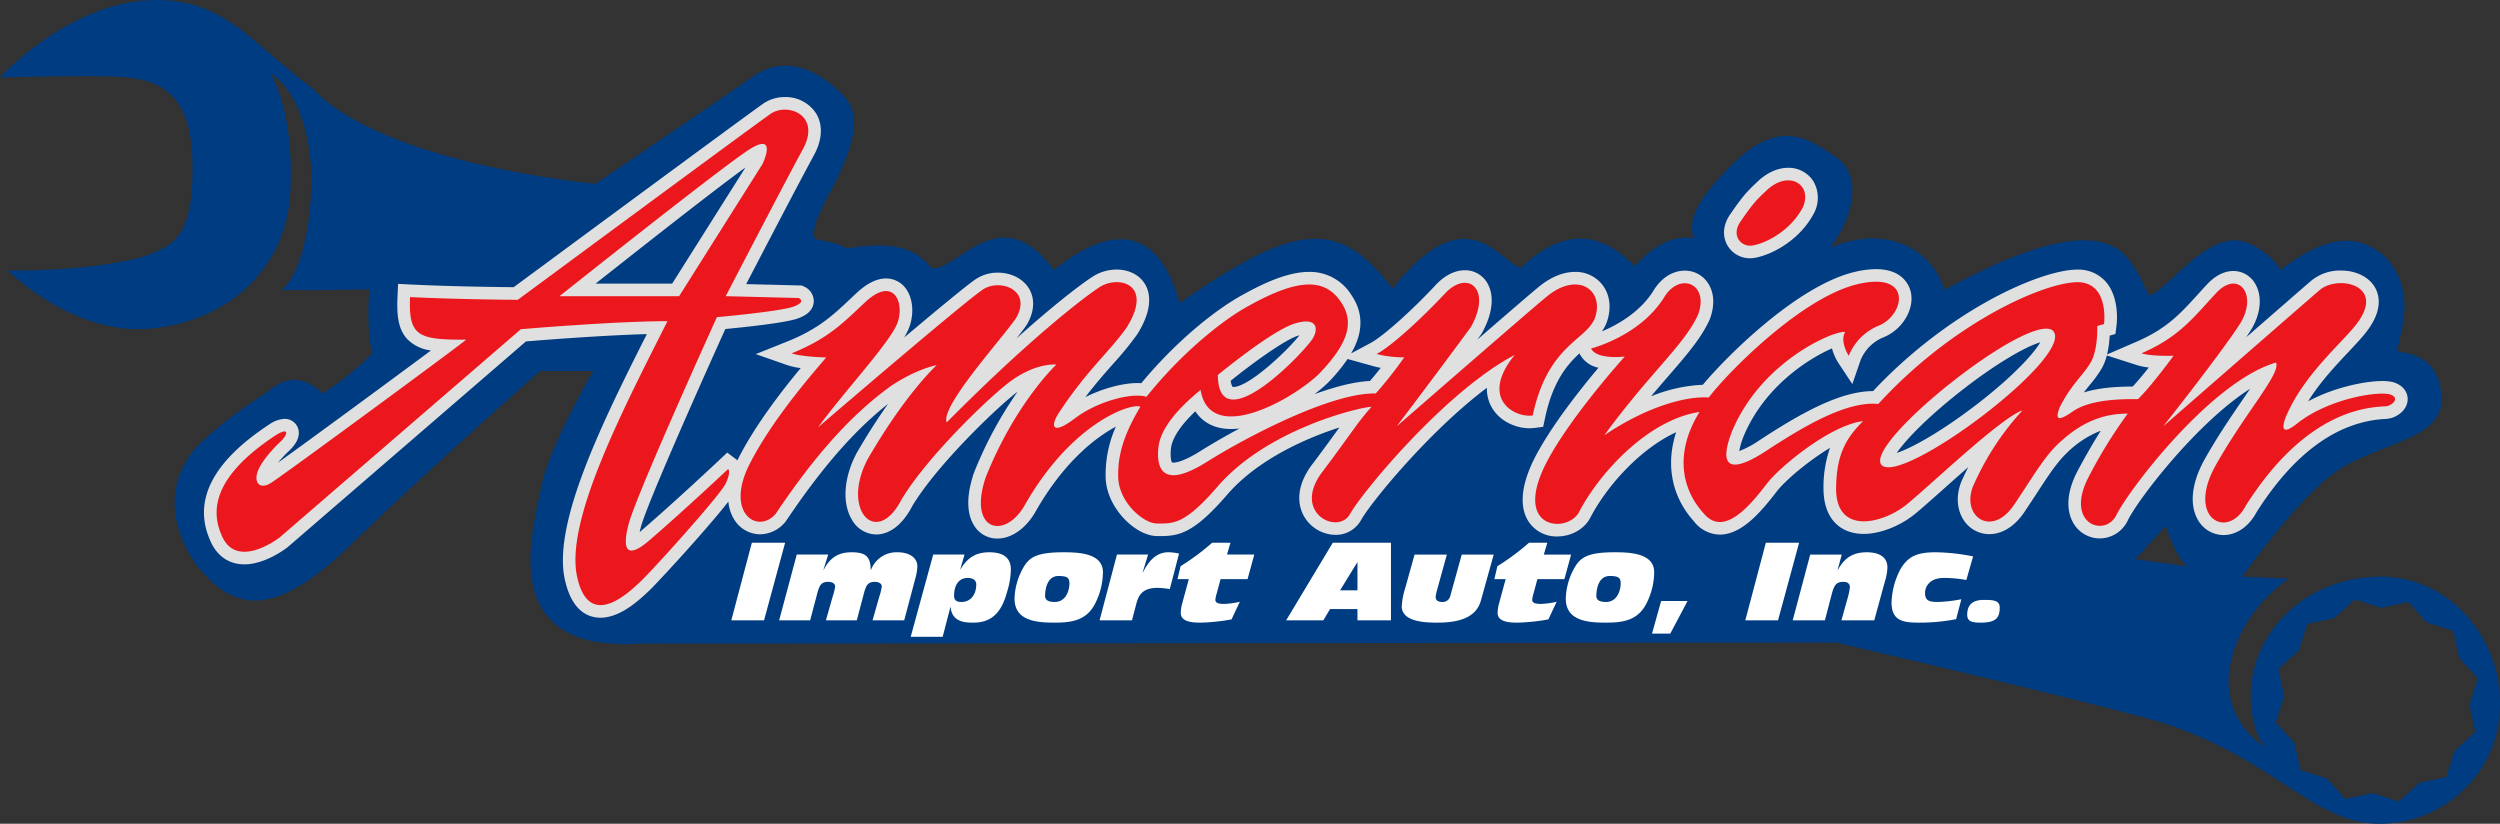 <svg xmlns="http://www.w3.org/2000/svg" width="794.441" height="261.766" viewBox="0 0 794.441 261.766"><rect x="0" y="0" width="794.441" height="261.766" fill="#333333" stroke="none"/><defs><style>.cls-1{fill:#003c81;}.cls-2{fill:#fff;}.cls-3{fill:#e0e0e0;}.cls-4{fill:#ec171d;}</style></defs><title>american improt auto logo</title><g id="Layer_4" data-name="Layer 4"><path class="cls-1" d="M756.577,183.255c-23.17,0-40.979,16.851-41.362,37.404.03,12.992,4.979,16.979,4.979,16.979s-14.936-8.298-11.489-26.298,18.638-27.447,18.638-27.447l-14.809-.638s18.894-27.023,31.915-34.767,31.276-9.276,31.372-21.148c.16-13.149-9.208-15.128-13.596-15.511-1.6-2.489,7.851-18.191-4.979-30.926-7.277-5.745-16.692-7.436-32.649,4.979-1.149-3.064-8.936-10.11-15.447-9.479-11.011,1.053-21.894,17.234-26.32,17.362-1.956-3.798-2.978-6.925-6.68-11.695-7.149-8.602-23.083-9.113-58.213,10.036-4.596-14.036-19.532-20.546-36.383-13.404,6.606-8.33,11.019-22.632,1.915-28.723C574.964,44.287,565.463,36.7,549.381,53.322c-7.343,7.589-13.783,15.423-11.102,22.317-6.766-.766-12.129,1.913-18.894,8.936-10.213-10.596-21.957-12.894-36.255.638-7.277-3.142-17.617-22.596-40.596,6.511-16.723-21.83-30-21.798-67.66,4.596-7.021-25.372-22.596-24.638-39.957-10.468-17.362-23.745-31.021,1.149-39.064-.766-5.266-6.957-13.787-8.298-26.681-6.128-2.234-1.404-5.585-2.17-10.085-2.936-1.34-2.202.53-7.33,4.865-15.287,8.539-15.926,9.178-24.467,4.518-29.893-3.439-3.837-16.1-15.65-29.006-6.653-8.714,6.128-50.186,34.216-50.186,34.216s-67.298-6.128-89.894-30.255C79.854,13.596,71.428,0,49.79,0,22.215,0,0,24.632,0,24.632s22.875-.696,35.13-.313,25.102,2.232,25.957,25.66c.957,26.234-6.511,27.957-14.936,31.404C29.109,86.362,2.492,85.979,2.492,85.979S23.209,106.725,47.72,104.427s43.432-18.63,44.581-44.108-6.319-36.957-6.319-36.957,11.746,5.807,13.021,31.979c0,17.617-3.83,32.553-9.574,36.766,10.723.293,27.957-.191,27.957-.191s-1.149,12.638.957,20.298a83.166,83.166,0,0,1-15.894,12.83s-7.66-9.006-16.851-.957c-7.66,5.185-15.086,9.902-23.362,18.192-6.702,7.66-10.915,20.681-.192,36.766,11.106,14.17,23.553,19.149,49.213-5.745s60.383-55.404,60.383-55.404H188.492s-14.042,23.934-16.515,37.025-15.133,52.719,31.579,49.592c65.106,0,379.915-.319,379.915-.319s83.681,19.468,103.404,25.404c35.617,11.298,48.255,32.17,69.319,32.17,20.043,0,37.404-15.702,38.17-36C795.705,204.319,779.364,183.255,756.577,183.255Zm-77.936-5.553,9.574-10.603S691.471,177.702,695.3,180Zm107.949,54.895-6.513,5.921-2.68,8.384-8.601,1.871-6.513,5.921-8.384-2.68-8.601,1.871-5.921-6.513-8.384-2.68-1.871-8.601-5.921-6.513,2.68-8.384-1.871-8.601,6.513-5.921,2.68-8.384,8.601-1.871,6.513-5.921,8.384,2.68,8.601-1.871,5.921,6.513,8.384,2.68L781.478,209.1l5.921,6.513-2.68,8.384Z"/><path class="cls-2" d="M238.922,172.461h10.574l-6.704,24.672h-10.401Zm14.269,3.767h9.987l-1.52,4.906h.069c1.866-3.697,4.492-5.632,8.811-5.632,4.25,0,6.151,1.106,6.151,5.632h.069a8.687,8.687,0,0,1,8.535-5.632c3.386,0,6.22,1.52,6.22,4.526a17.417,17.417,0,0,1-.691,3.974L287.331,197.133H277.276l2.143-7.533a19.141,19.141,0,0,0,.795-3.179c0-1.139-1.209-1.52-2.143-1.52-2.419,0-2.903,1.14-3.732,4.388l-2.073,7.844h-9.814l2.143-7.533a19.142,19.142,0,0,0,.795-3.179c0-1.139-1.209-1.52-2.143-1.52-2.419,0-2.903,1.14-3.732,4.388l-2.073,7.844H247.593Zm43.362,0h9.952l-1.348,4.664h.069c2.143-3.49,4.63-5.39,9.157-5.39,4.458,0,6.842,1.762,6.842,5.459a24.302,24.302,0,0,1-1.037,6.565c-1.451,5.529-3.905,10.333-10.816,10.333-2.454,0-6.842-.035-7.291-4.942h-.069l-2.453,9.433H289.4Zm8.984,15.065c2.972,0,4.7-2.453,4.7-5.563,0-1.452-1.244-2.074-2.661-2.074-3.49,0-4.388,3.179-4.388,5.598C303.188,190.671,303.844,191.293,305.537,191.293Zm20.073-11.61c1.797-2.73,4.285-4.181,12.233-4.181,4.388,0,12.647.103,12.647,6.323a22.405,22.405,0,0,1-2.28,9.572c-2.626,5.529-7.119,6.462-12.924,6.462-5.632,0-12.889-.415-12.889-7.637A20.95,20.95,0,0,1,325.61,179.683Zm9.572,11.61c3.593,0,4.665-3.767,4.665-5.909,0-1.797-.794-2.349-3.49-2.349-3.179,0-4.216,3.317-4.25,6.323C332.107,190.706,333.143,191.293,335.182,191.293Zm19.762-15.065h9.882l-1.728,5.701h.069c1.659-3.249,4.008-6.427,8.051-6.427a14.967,14.967,0,0,1,3.456.415l-2.937,11.265a34.852,34.852,0,0,0-3.767-.38c-4.665,0-6.082,2.039-6.842,4.941l-1.417,5.391H349.416Zm22.838,7.809h-3.593l.967-4.112a75.996,75.996,0,0,0,10.055-7.464h5.805l-1.106,3.767h8.673l-2.142,7.809h-8.57l-1.175,4.355a11.08,11.08,0,0,0-.484,2.212c0,.932.898,1.313,2.764,1.313a27.036,27.036,0,0,0,5.011-.691l-2.626,5.597a61.741,61.741,0,0,1-9.71,1.037c-2.384,0-6.427-.104-6.427-3.075a12.47,12.47,0,0,1,.484-3.145Zm45.747-11.575h18.487v24.672h-10.643v-3.594h-8.708l-2.142,3.594H408.705Zm7.844,6.254h-.069l-5.459,8.881h5.529Zm39.25,12.026c-1.244,4.526-5.183,7.119-13.856,7.119-3.525,0-11.334-.139-11.334-5.218a26.135,26.135,0,0,1,1.244-6.22l2.833-10.193h10.263l-3.041,11.023a14.959,14.959,0,0,0-.518,2.454c0,1.139.967,1.589,2.038,1.589a2.507,2.507,0,0,0,2.661-2.107l3.594-12.958h10.159Zm7.841-6.704h-3.593l.967-4.112a75.995,75.995,0,0,0,10.055-7.464h5.805l-1.106,3.767h8.673l-2.142,7.809h-8.57l-1.175,4.355a11.079,11.079,0,0,0-.484,2.212c0,.932.898,1.313,2.764,1.313a27.036,27.036,0,0,0,5.011-.691l-2.626,5.597a61.735,61.735,0,0,1-9.71,1.037c-2.384,0-6.427-.104-6.427-3.075a12.468,12.468,0,0,1,.483-3.145Zm22.32-4.354c1.797-2.73,4.285-4.181,12.233-4.181,4.388,0,12.647.103,12.647,6.323a22.405,22.405,0,0,1-2.28,9.572c-2.626,5.529-7.119,6.462-12.924,6.462-5.632,0-12.889-.415-12.889-7.637A20.95,20.95,0,0,1,500.783,179.683Zm9.572,11.61c3.593,0,4.665-3.767,4.665-5.909,0-1.797-.794-2.349-3.49-2.349-3.179,0-4.216,3.317-4.25,6.323C507.28,190.706,508.317,191.293,510.355,191.293Zm17.516-.31h8.397L530.774,201.349h-5.805Zm33.273-18.521H571.718l-6.704,24.672h-10.401Zm14.097,3.767h10.021l-1.313,4.906h.069c2.108-3.904,4.838-5.632,9.226-5.632,3.456,0,6.531,1.209,6.531,4.838a16.007,16.007,0,0,1-.76,4.285l-3.421,12.508h-10.436l1.762-6.323a25.088,25.088,0,0,0,.933-4.147c0-1.348-.933-1.762-2.039-1.762-1.935,0-2.868.588-3.697,3.767l-2.212,8.466H569.678ZM621.611,196.753a60.079,60.079,0,0,1-11.922,1.106c-4.907,0-8.604-.553-8.604-6.427a24.344,24.344,0,0,1,2.799-10.505c2.557-4.388,5.701-5.425,11.3-5.425a63.086,63.086,0,0,1,11.818,1.313l-2.143,7.498a39.025,39.025,0,0,0-7.153-.657c-5.287,0-5.978,3.697-5.978,4.63,0,2.454,1.037,3.006,4.043,3.006a46.196,46.196,0,0,0,7.499-.864Zm13.853-3.767c0,3.041-.898,4.872-5.909,4.872-2.868,0-4.423-.311-4.423-2.523,0-3.662,2.35-4.7,5.252-4.7C633.045,190.636,635.464,190.671,635.464,192.986Z"/><path class="cls-3" d="M190.852,196.295c-3.98,0-9.186-2.115-11.375-12.19-3.867-17.791,11.687-49.41,26.08-77.938-14.429.409-33.356,1.912-38.415,2.328L91.458,173.835l-.077.061c-.712.557-7.147,5.439-13.728,5.439-5.123,0-9.058-2.882-11.085-8.118-5.198-12.419,1.175-24.633,18.941-36.305l.089-.058a9.321,9.321,0,0,1,4.818-1.754,4.473,4.473,0,0,1,4.25,2.858c1.126,2.975-1.118,5.826-3.232,7.713a39.73,39.73,0,0,0-3.083,3.34c10.221-7.32,35.272-25.738,48.594-35.636a12.781,12.781,0,0,1-7.42-3.503c-3.036-3.179-3.479-7.756-3.208-13.652l.184-4.013,4.012.201c12.742.637,28.166.816,32.721.857C172.826,84.182,238.056,36.03,242.35,33.065a12.075,12.075,0,0,1,7.08-2.223,11.512,11.512,0,0,1,9.986,5.326c1.248,2.102,2.807,6.608-.774,13.173-4.466,8.188-16.046,30.408-21.521,40.938l17.696.447.777.375a5.09,5.09,0,0,1,2.999,4.793c-.199,3.583-3.959,4.91-5.195,5.346-3.906,1.379-17.01,2.751-22.903,3.315-7.778,17.183-25.295,56.517-26.88,63.077-.142.536-.258,1.019-.352,1.452q.44-.363.959-.822c11.076-9.566,24.289-22.007,24.421-22.131l2.452-2.31,2.693,2.023a4.395,4.395,0,0,1,.527.465q.163-.337.334-.675c5.55-10.92,14.284-22.029,19.795-28.664a23.309,23.309,0,0,1-4.209-.918L240.162,112.526l9.909-3.963c9.964-3.986,14.631-8.389,20.036-13.488.769-.725,1.547-1.459,2.351-2.203,3.191-2.914,6.247-4.383,9.103-4.383a7.77,7.77,0,0,1,6.586,3.631c2.16,3.309,2.342,8.415.455,12.704a21.865,21.865,0,0,1-1.302,2.45c10.332-8.701,19.894-16.62,22.615-18.454a12.427,12.427,0,0,1,7.167-2.177c4.322,0,8.158,2.002,10.012,5.226,1.073,1.865,2.398,5.809-.773,11.258l-.071.122-.08.117c-.74,1.088-1.831,2.511-3.14,4.162C334.827,96.948,343.121,90.593,347.087,87.995a14.139,14.139,0,0,1,7.769-2.334c4.024,0,7.44,1.818,9.139,4.864,1.538,2.758,2.352,7.696-2.505,15.557l-.115.176a103.794,103.794,0,0,1-7.65,9.361c-2.7,3.06-5.643,6.395-8.828,10.588,5.845-2.954,12.215-4.481,16.531-4.481q.647,0,1.251.043C374.649,107.336,387.531,97.595,395.14,93.553c8.723-4.864,15.378-7.147,20.872-7.147A15.446,15.446,0,0,1,429.247,93.45c4.665,6.66,3.445,13.108.105,18.85l6.222-3.327c3.894-2.083,12.985-10.185,20.696-18.447,2.798-2.998,6.07-4.649,9.211-4.649a8.118,8.118,0,0,1,7.167,4.107c2.331,3.985,1.682,9.8-1.779,15.954l-.118.209s-.923,1.259-1.32,1.798c8.972-7.775,17.147-14.826,19.352-16.625,3.813-3.203,7.882-4.914,11.724-4.914a10.741,10.741,0,0,1,9.007,4.523c2.214,3.19,2.575,7.456.989,11.704l-.051.129a12.976,12.976,0,0,1-1.412,2.543c4.642-1.941,11.867-5.863,16.237-12.684,2.473-4.203,6.156-6.612,10.114-6.612a8.712,8.712,0,0,1,7.241,3.772c2.111,3.029,2.375,7.135.742,11.561l-.048.131-.057.127c-2.622,5.821-7.32,11.244-13.268,18.11-1.652,1.907-3.445,3.977-5.355,6.243a48.968,48.968,0,0,1,16.471-3.679c7.186-8.649,29.822-31.458,48.193-35.845a29.787,29.787,0,0,1,6.824-.901c9.003,0,10.801,5.796,11.138,7.572,1.031,5.442-2.894,11.748-8.76,14.094a13.346,13.346,0,0,0-7.22,7.138l-2.666,7.725L584.142,115.26a16.382,16.382,0,0,1-1.977-4.541c-7.091,3.059-21.362,11.875-28.049,27.823a24.509,24.509,0,0,0-1.434,4.794,30.14,30.14,0,0,0,6.388-3.408c12.423-8.122,25.391-15.637,36.061-15.637h.077c24.026-25.594,52.438-38.168,64.327-38.608.204-.008.403-.011.6-.011a11.591,11.591,0,0,1,9.017,3.838c4.448,5.069,3.542,13.105,3.424,14.005l-.344,2.625-1.819.505a33.09,33.09,0,0,1-.832,5.983l9.327-4.025c9.625-4.153,13.974-8.945,19.479-15.011.941-1.037,1.907-2.102,2.928-3.194,3.304-3.54,6.393-4.283,8.402-4.283a8.039,8.039,0,0,1,7.087,4.317c2.196,4.01,1.56,9.635-1.662,14.678-.408.638-.873,1.34-1.386,2.094,10.002-8.718,19.078-16.62,20.513-17.84a14.334,14.334,0,0,1,9.631-3.393c5.067,0,9.316,2.258,11.087,5.893,1.337,2.745,1.88,7.359-3.128,13.756-1.423,1.819-3.312,3.824-5.499,6.147-4.151,4.407-9.096,9.658-12.896,15.767,8.607-4.639,18.475-6.451,23.548-6.451a14.445,14.445,0,0,1,3.292.32l.146.035.144.045c4.137,1.309,4.499,4.359,4.512,5.263.036,2.601-1.919,4.968-4.98,6.031a9.128,9.128,0,0,1-2.51.372c-15.015.97-28.629,10.895-40.464,29.499-2.448,4.625-6.39,7.38-10.574,7.38h-.002a9.381,9.381,0,0,1-8.106-4.783c-2.824-4.822-2.052-11.857,2.121-19.301,4.05-7.223,8.455-13.653,11.995-18.82.786-1.148,1.624-2.371,2.434-3.577-17.039,10.868-35.689,35.264-38.837,41.787a9.918,9.918,0,0,1-8.917,5.764,9.694,9.694,0,0,1-8.334-4.764c-1.496-2.477-3.317-7.942,1.299-16.728,2.844-5.32,5.319-9.52,7.345-12.741a31.781,31.781,0,0,0-11.129,7.413c-2.944,2.869-5.706,7.103-9.203,12.464-1.144,1.754-2.357,3.613-3.673,5.572-4.197,6.457-8.958,7.429-11.419,7.429a9.743,9.743,0,0,1-8.27-4.671c-2.292-3.667-2.326-8.597-.089-13.188l.481-1.005c.349-.731.735-1.54,1.173-2.424-2.752,2.408-5.4,4.769-7.638,6.764-3.847,3.43-7.169,6.393-9.345,8.16-4.698,3.816-11.046,6.283-16.173,6.283-7.871,0-12.663-5.201-12.817-13.912a37.89,37.89,0,0,1,2.062-13.432c-7.167,4.313-14.401,10.575-16.85,13.757-5.138,6.679-11.201,13.805-18.147,13.805a10.512,10.512,0,0,1-8.22-4.18c-7.119-7.902-9.045-18.064-5.679-28.348-11.164,5.133-21.712,16.619-27.129,26.876-1.776,3.738-6.042,6.241-10.659,6.241a10.579,10.579,0,0,1-9.212-4.885c-1.977-3.153-3.297-9.054,1.643-19.258,4.898-9.971,14.571-22.207,20.666-29.468a8.644,8.644,0,0,1-5.914-4.306l-.129-.255c-4.059,3.762-8.483,9.068-10.934,20.566l-.59,2.771-2.81.363a11.999,11.999,0,0,1-1.527.096c-4.42,0-9.972-2.297-12.409-7.428a11.945,11.945,0,0,1-1.144-5.427c-18.303,13.742-36.849,36.392-39.988,42.042a9.158,9.158,0,0,1-8.152,4.684,11.697,11.697,0,0,1-10.294-6.52c-1.364-2.812-2.747-8.679,3.318-16.37,3.535-4.711,5.911-8.001,7.82-10.645q.215-.297.421-.583c-10.278,3.302-25.855,10.005-35.71,21.424-10.506,12.172-15.203,13.082-21.171,13.082l-1.006-.002c-6.92,0-16.073-8.971-16.381-18.5a37.617,37.617,0,0,1,3.244-16.267c-6.61,3.532-16.755,11.415-25.76,27.418l-.07.12c-3.062,5.021-7.474,8.02-11.803,8.02a8.53,8.53,0,0,1-7.079-3.639c-1.915-2.656-3.548-7.77-.456-17.046l.08-.218a125.592,125.592,0,0,1,13.858-25.764c-6.179,4.638-25.433,23.025-33.393,36.216-4.123,7.96-8.981,9.152-11.518,9.152a9.008,9.008,0,0,1-7.724-4.667c-3.189-5.287-2.628-13.39,1.463-21.144l.075-.136c3.578-6.187,6.946-11.336,9.938-15.541-10.754,8.462-21.152,20.41-32.43,37.212l-.147.219-.175.198a10.577,10.577,0,0,1-7.927,3.809,9.727,9.727,0,0,1-8.268-4.799,13.078,13.078,0,0,1-1.804-5.591c-6.787,8.743-22.992,26.302-25.181,28.321l-.418.389c-2.844,2.655-8.762,8.18-14.998,8.18Zm181.629-49.312a3.631,3.631,0,0,0,.405.027c.818,0,3.289-.356,8.543-3.654,3.262-2.047,7.582-4.577,12.46-7.191a22.292,22.292,0,0,1-2.673.167c-5.068,0-8.992-1.991-11.369-5.627-3.414,3.257-7.354,7.784-7.758,11.956-.281,2.901.195,4.125.384,4.325C372.472,146.984,372.475,146.983,372.482,146.983ZM648.349,108.783c-4.677,1.365-14.327,6.857-25.816,15.943-10.646,8.419-17.189,15.385-19.792,19.207,4.992-1.649,14.392-6.946,25.442-15.441C639.69,119.646,646.275,112.39,648.349,108.783Zm-220.111,5.297a56.554,56.554,0,0,1-6.039,7.336l-.096.097a46.382,46.382,0,0,1-4.409,3.756c6.427-2.342,12.587-3.964,17.649-4.204,1.237-1.433,2.398-2.861,3.422-4.166-.789-.147-1.592-.327-2.38-.547Zm241.259-1.123a16.855,16.855,0,0,1-1.549,4.007,37.723,37.723,0,0,1-3.815,5.296c-.626.77-1.28,1.576-1.95,2.458,4.958-1.56,10.65-1.866,15.543-1.889,1.604-1.711,3.452-3.954,5.106-6.045a19.057,19.057,0,0,1-3.56-.699Zm-277.783,9.997c.026,0,.101.01.219.01,4.869,0,16.754-11.081,21.022-16.429q-.184.052-.384.114c-4.47,1.387-14.901,9.041-21.458,14.329a4.104,4.104,0,0,0,.592,1.976ZM213.605,90.117l23.284-36.901c-10.034,7.263-34.348,26.406-47.61,36.901Zm342.491-8.046a8.219,8.219,0,0,1-7.309-4.372c-1.534-2.913-1.168-6.397,1.002-9.559,3.419-4.907,4.792-6.784,8.404-10.121,3.041-3.03,6.606-4.697,10.049-4.697a9.336,9.336,0,0,1,7.946,4.177,10.408,10.408,0,0,1,.325,10.098l-.049.108-.056.105c-5.243,9.886-15.946,14.227-20.249,14.26Z"/><path class="cls-4" d="M759.386,125.298c-4.34-1.021-19.372,1.564-28.979,8.936-6.511,5.362-4.959.141-3.447-3.064,5.749-12.57,17.106-22.085,21.748-28.014,9.994-12.768-6.173-16.028-11.79-10.794-2.72,2.298-49.532,43.149-49.532,43.149s18.511-23.362,24.383-32.553-.383-17.489-7.532-9.83-11.617,13.915-23.745,19.149c3.191,1.021,10.213.766,10.213.766s-6.957,9.574-11.298,13.787c-4.085,0-14.457-.16-20.425,3.702-3.762,2.663-6.543,3.957-4.372-1.262,3.702-7.292,7.555-10.181,9.852-14.266s1.988-11.408,1.988-11.408l2.16-.6s1.798-13.712-8.926-13.315-39.064,12.766-62.808,38.695c-10.213-1.021-24.128,7.39-35.617,14.901s-15.319,5.255-10.851-6.234c9.447-22.596,32.872-32.202,35.936-31.532-1.787,3.064,1.149,7.564,1.149,7.564A17.296,17.296,0,0,1,596.971,103.5c8.202-3.223,11.138-17.449-6.734-13.181s-41.362,28.213-47.234,36c-7.277-.511-19.787,2.951-33.191,12,14.426-19.787,25.468-28.723,29.808-38.362,3.638-9.862-5.952-13.802-10.931-5.249-7.771,12.206-23.09,16.036-23.09,16.036,1.88,3.702,10.723,2.553,10.723,2.553s-18.293,20.222-25.442,34.775c-10.048,20.757,7.825,21.395,11.045,14.378,6.511-12.383,21.929-29.11,38.142-31.536-7.66,12.362-6.128,24,1.277,32.17,6.511,7.915,15.064-2.808,20.17-9.447,4.206-5.467,20.298-18.638,30.541-19.807-5.902,5.764-8.583,11.381-8.583,21.849.255,14.426,15.009,10.656,22.468,4.596s29.904-27.574,36.766-29.872a87.002,87.002,0,0,0-15.319,23.234c-4.851,9.957,5.394,17.936,12.862,6.447,5.438-8.097,9.114-14.489,13.404-18.67,9.458-9.218,17.459-9.895,22.5-9.989a151.34,151.34,0,0,0-12.383,20.043c-7.915,15.064,5.234,19.532,8.808,12.128s29.766-42.254,50.681-48.383c1.659,3.447-9.733,15.838-19.18,32.689s3.861,23.864,9.606,12.745C735.13,126.83,756.832,129.687,758.811,129S762.513,126.287,759.386,125.298ZM597.896,147.766c-5.745-6.894,46.596-48.574,54.383-42.766C660.322,112.532,604.407,154.468,597.896,147.766ZM553.088,70.404c3.372-4.84,4.558-6.439,7.878-9.5,7.314-7.351,15.229-2.245,11.91,5.032-4.468,8.426-13.618,12.11-16.746,12.135S550.152,74.681,553.088,70.404ZM506.754,101.234c3.313-8.872-5.24-15.383-15.442-6.816-5.362,4.378-47.501,41.093-47.501,41.093s13.277-17.489,23.571-31.534c6.894-12.255-1.039-18.381-8.188-10.721s-16.87,16.644-21.734,19.245a35.067,35.067,0,0,0,8.777,1.053,130.068,130.068,0,0,1-9.064,11.489c-13.787-.383-40.596,13.532-53.617,21.702s-16.213,3.447-15.447-4.468,10.085-15.574,13.404-18.383c2.936,17.872,29.33,3.071,37.787-5.234,8.681-9.128,11.521-15.989,6.67-22.915s-12.638-7.755-28.955,1.34c-8.17,4.34-21.343,14.84-32.705,29.011-4.34-1.404-15.351,1.245-22.755,6.862s-7.979,2.426-4.723-2.298c8.809-13.277,16.124-19.277,21.255-26.681,8.713-14.102-3.064-16.564-8.808-12.638-5.138,3.366-22.213,16.468-48.447,42.894-2.043-5.106,17.576-26.579,22.028-33.12,5.355-9.199-5.5-12.74-10.67-9.006-4.172,2.775-29.383,24.079-52.209,43.658,7.298-10.133,22.149-26.17,24.957-32.553s-.574-15.798-9.766-7.404c-6.606,6.11-11.489,11.617-23.617,16.468,2.553.894,8.585,1.292,10.979,1.292-1.787,2.313-16.404,18.304-24.319,33.878s2.489,22.404,8.234,15.894c10.411-15.511,22.34-30.479,36.957-40.883,8.33-5.457,14.266-6.415,14.266-6.415s-9.693,8.667-21.948,29.859c-8.594,16.29,2.895,28.163,10.746,12.843,8.617-14.362,29.968-34.564,35.521-38.202,7.755-5.362,13.691-4.691,13.691-4.691s-13.021,12.195-22.468,35.872c-5.617,16.851,5.745,19.787,12.128,9.319,15.51-27.564,34.979-33.161,37.021-31.772-4.596,7.772-7.277,14.538-7.021,22.453s8.043,14.681,12.383,14.63c5.106,0,8.681.434,19.149-11.694,16.085-18.638,45.894-25.389,48.957-25.389-4.596,5.155-6.01,7.88-15.319,20.283-10.468,13.277,4.66,20.681,8.489,13.787s30.383-39.064,52.34-50.553c-11.234,13.787-.223,20.011,5.713,19.245C491.811,109.723,503.859,108.239,506.754,101.234Zm-95.368,1.596c7.404-2.298,7.679,1.819,5.617,4.979-4.213,6-29.872,31.915-30,11.362C387.003,119.17,403.981,105.128,411.386,102.83Zm-180,46.213S218.109,161.553,206.875,171.255c-10.404,9.223-8.011-1.308-7.149-4.564,2.106-8.713,28.085-65.904,28.085-65.904S247.726,99,252.066,97.468s1.787-2.765,1.787-2.765L230.62,94.117s18.511-35.691,24.511-46.691-5.106-15.064-10.466-11.098c-3.876,2.643-80.13,58.949-80.13,58.949s-18.904-.106-34.223-.872c-.574,12.543,2.713,13.596,17.84,13.532-2.106,1.851-55.532,41.181-61.532,45.181-3.638,2.628-5.936.713-4.851-2.926.894-2.936,4.308-6.915,6.946-9.455,2.915-2.577,3.394-5.21-1.01-2.481C67.886,151.277,67.024,162,70.279,169.723c4.596,12,18.638,1.021,18.638,1.021l76.596-66.128s29.745-2.553,46.596-2.553c-14.553,28.851-32.553,63.574-28.723,81.191s16.851,4.596,20.17,1.532,25.277-27.319,27.064-31.149S231.386,149.043,231.386,149.043ZM177.8,94.117s49.787-39.638,59.745-46.245,4.787,4.213,4.787,4.213L215.811,94.117Z"/></g></svg>